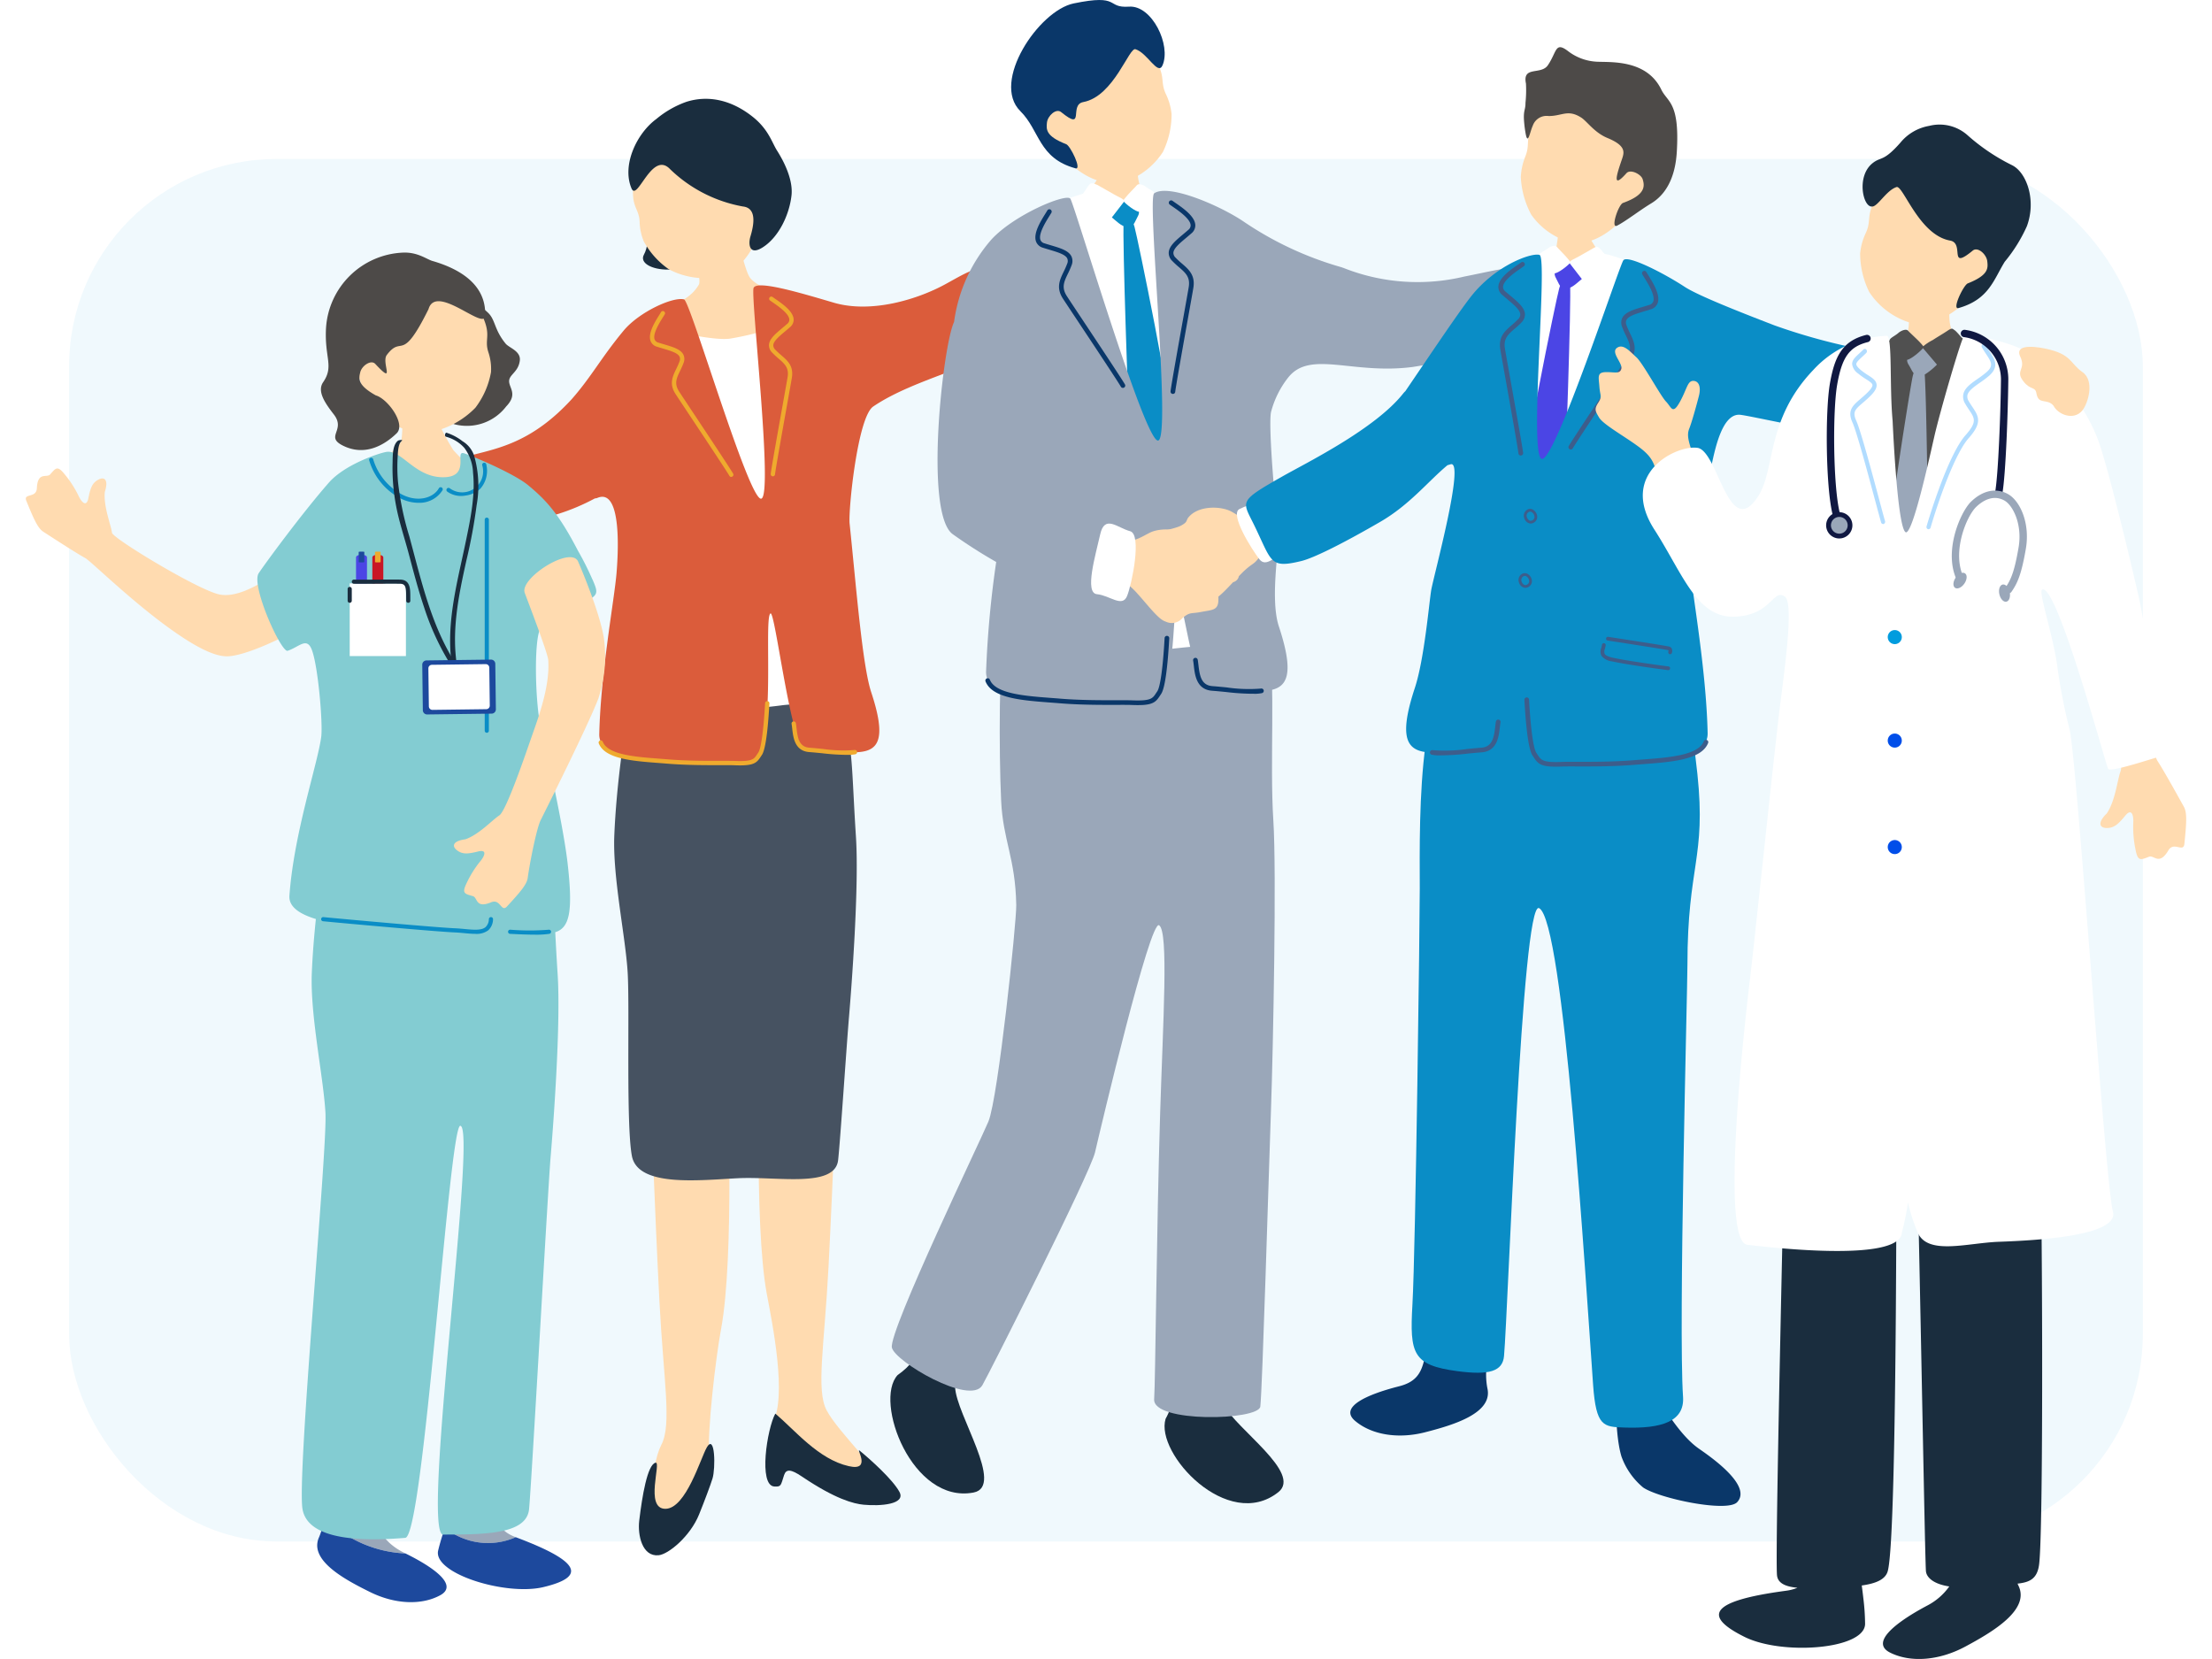<svg xmlns="http://www.w3.org/2000/svg" xmlns:xlink="http://www.w3.org/1999/xlink" width="320" height="240" viewBox="0 0 320 240">
  <defs>
    <filter id="Placement_Area" x="1" y="14" width="318" height="218" filterUnits="userSpaceOnUse">
      <feOffset dy="3" input="SourceAlpha"/>
      <feGaussianBlur stdDeviation="3" result="blur"/>
      <feFlood flood-opacity="0.161"/>
      <feComposite operator="in" in2="blur"/>
      <feComposite in="SourceGraphic"/>
    </filter>
    <clipPath id="clip-path">
      <rect id="長方形_568" data-name="長方形 568" width="320" height="240" transform="translate(-3.735)" fill="none"/>
    </clipPath>
  </defs>
  <g id="グループ_1746" data-name="グループ 1746" transform="translate(3.735)">
    <g transform="matrix(1, 0, 0, 1, -3.74, 0)" filter="url(#Placement_Area)">
      <rect id="Placement_Area-2" data-name="Placement Area" width="300" height="200" rx="30" transform="translate(10 20)" fill="#f0f9fd"/>
    </g>
    <g id="グループ_1745" data-name="グループ 1745" clip-path="url(#clip-path)">
      <path id="パス_48301" data-name="パス 48301" d="M214.029,79.011a32.665,32.665,0,0,0-6.1.726c-.486.353.657,3.946.257,4.631-.916,1.57-2.173,2.1-3.337,2.907-1.249.871-2.254,12.173-2.169,12.853.569,4.531,8.925,4.488,10.786,4.414,7.011-.281,11.9-2.424,12.041-9.075a15.194,15.194,0,0,0-5.394-9.382c-.883-.717-3.388-1.37-4.462-2.644-.683-.81-1.347-4.155-1.624-4.429" transform="translate(-110.825 -43.186)" fill="#ffdbb0"/>
      <path id="パス_48302" data-name="パス 48302" d="M200.677,71.626c2.745.45,4.151-3.113,5.181-5.263,2.2-4.587-1.874-5.3-3.686-6.434-1.326-.828-5.269.372-4.936,2.942.1.8,1.068,4.477-.1,6.6-.66,1.2,1.142,2.184,3.541,2.159" transform="translate(-107.72 -32.628)" fill="#1a2d3e"/>
      <path id="パス_48303" data-name="パス 48303" d="M211.739,53.505c-1.294,3.421-3.778,5.386-6.052,5.724a11.159,11.159,0,0,1-6.666-1.177,11.778,11.778,0,0,1-3.639-4.041,7.849,7.849,0,0,1-.6-2.794c-.078-2.285-1.547-2.029-.709-6.792.254-1.447,2.15-8.191,8.229-9.454,5.344-1.11,12.142,11.373,9.433,18.534" transform="translate(-105.982 -19.085)" fill="#ffdbb0"/>
      <path id="パス_48304" data-name="パス 48304" d="M198.4,41.735c-2.651-2.823-4.749,4.779-5.6,2.766-1.421-3.365.744-7.955,3.6-10.046a14.142,14.142,0,0,1,4.32-2.472c3.164-1.008,6.546-.3,9.654,2.192,2.252,1.809,2.749,3.7,3.473,4.845,1.419,2.234,2.309,4.616,2.1,6.486-.3,2.746-1.8,6-4.128,7.5-2.006,1.3-2.145-.454-1.813-1.554.534-1.771.914-4.113-1.084-4.334A20.32,20.32,0,0,1,198.4,41.735" transform="translate(-105.178 -17.246)" fill="#1a2d3e"/>
      <path id="パス_48305" data-name="パス 48305" d="M235.914,386.243c2.168-3.848-.04-14.54-.818-18.706-1.889-10.11-1.067-36.107-.663-37.664,0,0,11.048-.565,10.959,1.715-.048,1.247-.668,18.59-1.372,32.091-.591,11.336-1.818,17.691-.286,20.657,1.71,3.31,8.569,9.53,7.183,10.28-3.635.848-16.433-3.715-15-8.374" transform="translate(-127.9 -180.343)" fill="#ffdbb0"/>
      <path id="パス_48306" data-name="パス 48306" d="M237.518,451.244c2.854,2.413,6.229,6.609,10.626,7.6,3.438.792.885-2.81,1.6-2.219,1.563,1.284,4.727,4.126,5.714,5.918,1.019,1.849-2.793,2.106-5.171,1.878-1.438-.138-4.062-.793-8.952-4.092-1.536-1.036-2.245-1.111-2.549-.2-.5,1.517-.391,1.716-1.416,1.658-2.324-.131-1.06-8.341.143-10.549" transform="translate(-129.087 -246.742)" fill="#1a2d3e"/>
      <path id="パス_48307" data-name="パス 48307" d="M207.817,397.16c-.313-3.722.95-14.415,1.729-18.58,1.892-10.11,1.077-36.107.673-37.664,0,0-11.048-.567-10.96,1.712.048,1.247.663,18.59,1.364,32.091.588,11.337,1.813,17.692.28,20.658-1.711,3.31-1.73,11.067.818,11.323,3.714.374,6.408-5.833,6.1-9.54" transform="translate(-108.956 -186.381)" fill="#ffdbb0"/>
      <path id="パス_48308" data-name="パス 48308" d="M205.536,461.437c-.894,1.515-3.014,8.885-6,8.885-3.047,0-.52-6.884-1.425-6.667-1.176.282-1.934,4.856-2.353,8.378-.249,2.1.426,5.236,2.8,5.009,1.438-.137,4.58-2.755,5.85-5.887.773-1.908,1.667-4.294,1.95-5.216.448-1.462.39-6.569-.83-4.5" transform="translate(-107.017 -252.05)" fill="#1a2d3e"/>
      <path id="パス_48309" data-name="パス 48309" d="M201.029,105.2c2.119.019,7.272,1.4,9.74,1.1a41.7,41.7,0,0,0,5.914-1.424c2.452-.6,3.385,2.193,3.621,5.813s-.083,14.651.356,18.746,10.643,29.5,5.333,29.82-25.717,4.953-26.03-.3S198,106.377,201.029,105.2" transform="translate(-108.941 -57.303)" fill="#fff"/>
      <path id="パス_48310" data-name="パス 48310" d="M203.391,224.969a61.858,61.858,0,0,0,8.845-.565c5.224-.569,7.995.759,9.033,3.388s.957,7.256,1.506,15.619c.475,7.244-.629,21.7-1,26.075s-1.268,18.01-1.577,20.739c-.462,4.073-8.85,2.33-14.478,2.616s-14.5,1.322-15.356-3.222-.312-21.221-.606-26.439-2.183-13.826-1.94-19.889c.289-7.236,1.569-16.378,2.3-18.556s9.568.288,13.272.234" transform="translate(-102.686 -122.394)" fill="#465261"/>
      <path id="パス_48311" data-name="パス 48311" d="M191.4,105.66c6.211-4.215,16-5.824,19.952-9.75,2.889-2.869.072-3.629-1.3-7.306-1.744-4.658-4.1-2.884-8.256-.616-3.905,2.131-10.636,4.26-16.12,2.643-5.185-1.53-11.1-3.271-11.579-2.126-.468,1.119,2.9,30.271,1.09,30.487s-10.241-28.6-11.152-28.83c-1.639-.412-6.511,1.84-8.734,4.511-3.21,3.859-4.7,6.734-7.53,9.939-5.645,6.145-10.485,7.054-14.349,8.06-7.113,1.851-8.308,1.609-7.234,5.115s1.066,7.2,5.122,6.565a89.626,89.626,0,0,0,14.5-3.149,30.413,30.413,0,0,0,5.337-2.256.92.92,0,0,0,.343-.064c3.739-1.594,2.941,8.914,2.782,10.848-.315,3.838-2.3,14.454-2.5,23.327-.119,5.429,14.853,3.8,21.409,4.206,4.613.289,2.253-20.979,3.357-21.671.688-.432,3,19.69,5.078,19.7,7.4.034,13.253,3.067,9.5-8.292-1.283-3.885-2.16-15.112-3.129-24.414-.2-1.933,1.151-15.393,3.413-16.927" transform="translate(-68.813 -46.85)" fill="#db5c3b"/>
      <path id="パス_48312" data-name="パス 48312" d="M203.87,233.077c-.375.018-.819.016-1.349-.005-.448-.019-1.154-.016-2.029-.015-1.96,0-4.924.012-7.664-.216-.42-.034-.847-.067-1.278-.1-3.83-.29-7.792-.589-8.681-2.837a.313.313,0,1,1,.582-.231c.745,1.883,4.677,2.18,8.145,2.442.432.033.862.065,1.283.1,2.713.226,5.66.218,7.61.213.886,0,1.6,0,2.056.015,2.537.1,2.767-.249,3.228-.954.056-.084.113-.172.176-.263.4-.579.767-3.254.982-7.154a.314.314,0,0,1,.626.034c-.161,2.922-.481,6.591-1.092,7.476l-.167.251c-.485.74-.847,1.166-2.43,1.242" transform="translate(-99.982 -122.363)" fill="#efaa2e"/>
      <path id="パス_48313" data-name="パス 48313" d="M252.906,235.148a31.73,31.73,0,0,1-4.05-.237c-.647-.063-1.282-.126-1.86-.168-2.1-.155-2.32-2.105-2.465-3.4-.027-.238-.052-.461-.086-.652a.314.314,0,1,1,.617-.111c.037.2.063.44.092.693.174,1.543.423,2.733,1.888,2.84.582.043,1.223.105,1.875.169a20.458,20.458,0,0,0,4.626.161.313.313,0,1,1,.125.614,5.075,5.075,0,0,1-.762.086" transform="translate(-133.661 -125.944)" fill="#efaa2e"/>
      <path id="パス_48314" data-name="パス 48314" d="M211.009,123.274a.313.313,0,0,1-.283-.158c-.371-.653-3.334-5.117-5.5-8.378-1.105-1.664-2.015-3.035-2.3-3.474-.935-1.449-.428-2.5.109-3.616a11.307,11.307,0,0,0,.465-1.058.886.886,0,0,0,.011-.722c-.27-.536-1.3-.84-2.381-1.162-.29-.086-.585-.174-.877-.269a1.376,1.376,0,0,1-.934-.837c-.4-1.093.609-2.711,1.276-3.783.095-.152.179-.286.244-.4a.314.314,0,0,1,.541.317c-.069.116-.156.256-.254.413-.529.849-1.513,2.43-1.219,3.236a.771.771,0,0,0,.538.456c.287.093.577.179.862.264,1.273.378,2.371.7,2.763,1.481a1.49,1.49,0,0,1,.018,1.217,12.023,12.023,0,0,1-.489,1.117c-.518,1.075-.891,1.85-.147,3,.283.439,1.191,1.806,2.294,3.467,2.169,3.268,5.138,7.743,5.52,8.414a.313.313,0,0,1-.262.468" transform="translate(-108.942 -54.278)" fill="#efaa2e"/>
      <path id="パス_48315" data-name="パス 48315" d="M237.89,120.649a.313.313,0,0,0,.2-.258c.081-.746,1.022-6.021,1.71-9.873.352-1.966.641-3.586.726-4.1.281-1.7-.6-2.465-1.539-3.274a11.391,11.391,0,0,1-.847-.786.887.887,0,0,1-.3-.658c.034-.6.854-1.286,1.722-2.014.231-.194.467-.392.7-.6a1.376,1.376,0,0,0,.524-1.139c-.069-1.162-1.638-2.246-2.676-2.963-.147-.1-.278-.192-.383-.269a.314.314,0,0,0-.37.506c.11.08.245.173.4.278.823.569,2.354,1.627,2.406,2.484a.771.771,0,0,1-.312.632c-.227.2-.459.395-.686.585-1.017.852-1.9,1.588-1.945,2.458a1.49,1.49,0,0,0,.468,1.124,12.013,12.013,0,0,0,.893.83c.9.78,1.554,1.343,1.331,2.7-.085.515-.374,2.13-.725,4.094-.69,3.861-1.634,9.148-1.717,9.915a.313.313,0,0,0,.427.325" transform="translate(-129.708 -51.76)" fill="#efaa2e"/>
      <path id="パス_48316" data-name="パス 48316" d="M341.993,44.212c-.3,0-4.223.3-4.6.271-.146.633.053,4.155-.379,4.9-.991,1.7-3.983,5.667-4.906,7.365-.785,1.446,3.951,3.6,5.964,3.519,7.58-.3,10.509.1,9.468-2.9-.4-1.162-3.425-4.439-4.586-5.817-.739-.876-.961-6.914-.963-7.335" transform="translate(-181.552 -24.175)" fill="#ffdbb0"/>
      <path id="パス_48317" data-name="パス 48317" d="M327,28.588c2.782,2.581,5.908,3.246,8.068,2.491a10.717,10.717,0,0,0,5.29-4.233,12.459,12.459,0,0,0,1.254-5.48,8.682,8.682,0,0,0-.819-2.886c-1.03-2.168.383-2.62-2.642-6.667-.919-1.229-2.344-4.079-8.292-2.4C324.635,10.893,315.853,21.3,327,28.588" transform="translate(-175.86 -4.865)" fill="#ffdbb0"/>
      <path id="パス_48318" data-name="パス 48318" d="M332.54,7.128c1.72.561,3.216,3.849,3.882,2.333,1.283-2.921-1.517-8.725-4.829-8.5-3.406.231-1.139-1.888-8.028-.465-5.023,1.037-11.987,11.349-7.706,15.581,2.832,2.8,2.6,6.8,7.969,8.271,1,.276-.742-3.29-1.343-3.494-2.955-1.148-2.884-2.125-2.779-3.118s1.33-2.107,2.047-1.526c3.565,2.89,1.082-1.051,3.209-1.446,4.464-.829,6.661-8.1,7.577-7.634" transform="translate(-171.985 0.001)" fill="#0a3769"/>
      <path id="パス_48319" data-name="パス 48319" d="M341.371,63.089c-.278-.847-4.686-2.783-5.281-1.956A3.041,3.041,0,0,1,333,62.265c-1.322-.521-2.307-.972-2.779-1.184-.893-.4-5.163,1.235-6.033,1.673-.252.108-3,4.148-3.18,5.494-.025,7.192,1.689,10.223.642,17.418a20.442,20.442,0,0,1-.08,3.518c-.159,1.808-1.288,16.946-1.337,20.137-.067,4.394,3.578,19.734,5.468,19.646s15.26.841,17.313.619,8.361-.188,8.358-1.092c0-.7-1.617-31.545-3.146-38.729-2.082-9.692-4.633-17.558-6.853-26.676" transform="translate(-175.103 -33.318)" fill="#fff"/>
      <path id="パス_48320" data-name="パス 48320" d="M347.183,64.522c.751-.291.75-.523,1.677-.179s1.818,1.056,1.278,2.021c-.518.927-.573,1.621-1.557,1.566-.811-.045-1.68-.978-2.2-1.382s-.236-1.561.8-2.027" transform="translate(-189.263 -35.089)" fill="#0a8dc6"/>
      <path id="パス_48321" data-name="パス 48321" d="M336.442,60.541c.41-.412,1.178-1.781,1.451-1.97s.848.033,1.517.442,1.481.818,2.007,1.142c.583.358,1.633.678,1.322,1.075-.512.652-1.4,1.8-1.74,2.249-.211.276-1.646-.474-2.606-1.037s-2.445-.889-1.951-1.9" transform="translate(-183.915 -31.99)" fill="#fff"/>
      <path id="パス_48322" data-name="パス 48322" d="M353.631,59.186c-.295-.251-1.041-.567-1.3-.246s-1.277,1.311-1.588,1.718c-.293.382-.5.481-.238.737.7.692,2.06,1.638,2.333,1.346.465-.5,1.074-1.072,1.4-1.511s.592-.73.591-1.107c0-.315-.692-.542-1.2-.937" transform="translate(-191.592 -32.155)" fill="#fff"/>
      <path id="パス_48323" data-name="パス 48323" d="M350.4,69.964c-.207,2.829.713,27.366.759,29.262s3.773,7.723,4.612,8.472,1.4-4.618,1.584-7.252c.22-3.074-4.92-28.085-5.38-29.713s-1.45-1.817-1.575-.769" transform="translate(-191.581 -37.9)" fill="#0a8dc6"/>
      <path id="パス_48324" data-name="パス 48324" d="M363.645,433.032c2.327-4.131.627-8.76,1.557-13.213.483-2.309,6.16-4.594,5.86-2.344-.391,2.93-.666,10.327.98,13.511,1.837,3.554,11.4,9.893,7.91,12.654-7.3,5.776-17.841-5.6-16.306-10.607" transform="translate(-198.761 -227.772)" fill="#1a2d3e"/>
      <path id="パス_48325" data-name="パス 48325" d="M277.02,426.7c3.814-2.682,3.343-5.283,5.163-9.37,1.428-3.2,8.963,4.447,6.932,6.379-3.551,3.379-3.889,1.2-3.776,4.727.126,3.932,7.238,14.38,2.669,15.252-8.888,1.7-14.468-13.2-10.989-16.989" transform="translate(-150.903 -227.772)" fill="#1a2d3e"/>
      <path id="パス_48326" data-name="パス 48326" d="M304.82,201.885c3.706-.054,6.522,2.568,11.75,2s13.336-1.52,14.375,1.111.132,15.33.681,23.7c.475,7.249-.019,32.644-.338,41.742-.364,10.377-1.238,40.3-1.547,43.029-.229,2.023-15.6,2.4-15.357-1.062.182-2.6.342-24.441.864-41.295.418-13.459,1.249-26.317-.145-27.266-1.309-.89-8.435,29.245-9.272,32.848-.7,3.03-15.492,32.347-16.311,33.713-1.777,2.962-12.7-3.479-13.08-5.475-.454-2.406,13-30.32,13.975-32.713,1.407-3.462,4.063-28.824,4.019-31.287-.121-6.8-1.912-9.35-2.184-15.05-.346-7.238-.294-21.5.441-23.684s8.423-.257,12.129-.311" transform="translate(-151.152 -109.992)" fill="#9aa7b9"/>
      <path id="パス_48327" data-name="パス 48327" d="M375.947,74.785c-.559-3.623-1.53-2.885-8.739-1.456A29.022,29.022,0,0,1,350.083,72.2c-.149-.061-.3-.121-.474-.175a2.53,2.53,0,0,0-.291-.095,48.986,48.986,0,0,1-13.912-6.5c-3.341-2.3-10.929-5.6-13.032-4.149-1.074.743,2.514,35.532.566,35.766s-12.095-34.175-12.694-34.989-8.118,2.295-11.435,5.923A22.714,22.714,0,0,0,293.424,79.9c-1.593,3.224-4.359,27.6-.211,30.679a72.114,72.114,0,0,0,6.307,4.033,146.425,146.425,0,0,0-1.463,15.845c-.128,5.844,15.989,4.085,23.047,4.527,4.966.311,3.578-14.007,4.765-14.752.741-.465,2.075,12.619,4.314,12.629,7.963.036,14.267,3.3,10.229-8.926-1.381-4.182.227-12.286-.066-13.987-.355-2.062-1.5-14.8-1.072-17.014a13.589,13.589,0,0,1,2.52-5.046l.028-.033c3.188-3.9,9.309-.319,17.95-1.454a89.579,89.579,0,0,0,14.421-3.475c3.927-1.2,2.313-4.517,1.754-8.14" transform="translate(-159.139 -33.314)" fill="#9aa7b9"/>
      <path id="パス_48328" data-name="パス 48328" d="M363.066,179.381c.091-1.346-.291-2.064.656-2.524s1.444.086,2.048-.562c.8-.857-.362-2.125-1.31-2.855s-3.222-1.076-4.156-1.658-.611-.724-.946-1.184c-1.254-1.721-4.214-1.882-5.869-1.267-.7.26-2.015,1.179-2.882,1.226-1.249.363-1.961,1.592-2.121,3.709a3.412,3.412,0,0,0,1.416,2.643,10.658,10.658,0,0,1,1.5,1.422c1.488,1.636,3.016,3.716,4.028,3.995a2.029,2.029,0,0,0,2.46-.513c1.117-.918,1.183-.576,2.709-.876s2.381-.21,2.472-1.555" transform="translate(-190.552 -92.412)" fill="#ffdbb0"/>
      <path id="パス_48329" data-name="パス 48329" d="M345.705,168.24c-1.9-.511-3.691-2.467-4.346.481s-2.311,8.454-.459,8.626,3.652,1.98,4.354.265,2.169-8.909.451-9.372" transform="translate(-185.941 -91.388)" fill="#fff"/>
      <path id="パス_48330" data-name="パス 48330" d="M328.935,212.972c-.4.019-.881.017-1.452-.006-.482-.02-1.242-.018-2.184-.015-2.11.005-5.3.013-8.25-.232-.452-.037-.912-.073-1.376-.107-4.124-.312-8.389-.634-9.345-3.053a.337.337,0,1,1,.627-.248c.8,2.026,5.035,2.346,8.769,2.629.465.035.928.07,1.381.108,2.921.243,6.093.235,8.192.23.954,0,1.725,0,2.213.016,2.731.112,2.978-.269,3.475-1.026.06-.091.121-.185.189-.284.431-.624.826-3.5,1.057-7.7a.337.337,0,1,1,.674.037c-.173,3.146-.518,7.095-1.176,8.048l-.179.27c-.522.8-.912,1.255-2.616,1.337" transform="translate(-167.489 -110.98)" fill="#0a3769"/>
      <path id="パス_48331" data-name="パス 48331" d="M381.722,215.2a34.058,34.058,0,0,1-4.359-.256c-.7-.068-1.38-.135-2-.18-2.262-.166-2.5-2.266-2.654-3.655-.029-.257-.056-.5-.093-.7a.338.338,0,1,1,.665-.119c.039.219.068.473.1.746.187,1.661.455,2.942,2.034,3.058.627.046,1.316.113,2.018.181a21.986,21.986,0,0,0,4.98.173.338.338,0,1,1,.134.662,5.538,5.538,0,0,1-.82.092" transform="translate(-203.744 -114.835)" fill="#0a3769"/>
      <path id="パス_48332" data-name="パス 48332" d="M334.926,92.641a.337.337,0,0,1-.3-.17c-.4-.7-3.588-5.509-5.917-9.018-1.19-1.792-2.169-3.267-2.474-3.74-1.006-1.56-.461-2.693.117-3.892a12.142,12.142,0,0,0,.5-1.139.954.954,0,0,0,.012-.777c-.29-.577-1.394-.9-2.563-1.251-.312-.093-.629-.187-.944-.29a1.482,1.482,0,0,1-1.006-.9c-.429-1.177.656-2.919,1.374-4.072.1-.164.192-.309.263-.43a.338.338,0,0,1,.583.342c-.074.126-.168.276-.273.445-.569.914-1.628,2.615-1.312,3.483a.83.83,0,0,0,.58.491c.309.1.621.193.928.284,1.37.407,2.552.757,2.974,1.595a1.6,1.6,0,0,1,.02,1.311,12.853,12.853,0,0,1-.527,1.2c-.557,1.157-.959,1.992-.159,3.234.3.472,1.283,1.944,2.469,3.733,2.335,3.518,5.532,8.335,5.943,9.058a.337.337,0,0,1-.283.5" transform="translate(-176.207 -36.523)" fill="#0a3769"/>
      <path id="パス_48333" data-name="パス 48333" d="M365.557,91.944a.339.339,0,0,0,.212-.277c.087-.8,1.1-6.482,1.841-10.628.378-2.117.69-3.86.781-4.415.3-1.831-.648-2.653-1.656-3.524a12.1,12.1,0,0,1-.912-.846.954.954,0,0,1-.32-.708c.037-.645.92-1.385,1.854-2.167.249-.209.5-.422.751-.641a1.48,1.48,0,0,0,.564-1.227c-.074-1.251-1.763-2.417-2.881-3.19-.158-.109-.3-.207-.412-.29a.338.338,0,0,0-.4.546c.118.085.264.186.428.3.886.612,2.534,1.752,2.59,2.674a.832.832,0,0,1-.336.681c-.244.215-.493.424-.739.629-1.095.918-2.04,1.71-2.094,2.646a1.605,1.605,0,0,0,.5,1.21,12.786,12.786,0,0,0,.961.893c.971.839,1.672,1.446,1.432,2.9-.092.554-.4,2.294-.78,4.407-.742,4.156-1.759,9.847-1.849,10.674a.338.338,0,0,0,.46.35" transform="translate(-199.489 -34.977)" fill="#0a3769"/>
      <path id="パス_48334" data-name="パス 48334" d="M483.241,66.417c.277,0,3.919.282,4.266.252.135.587-.049,3.856.352,4.544.919,1.575,3.7,5.259,4.552,6.835.729,1.342-3.666,3.34-5.534,3.266-7.035-.282-9.752.1-8.787-2.691.373-1.079,3.179-4.12,4.256-5.4.685-.813.891-6.416.894-6.807" transform="translate(-261.319 -36.317)" fill="#ffdbb0"/>
      <path id="パス_48335" data-name="パス 48335" d="M464.427,82.746c.278-.848,4.686-2.783,5.281-1.956a3.041,3.041,0,0,0,3.093,1.133c1.322-.521,2.307-.973,2.779-1.185.893-.4,5.163,1.235,6.033,1.674.252.108,3,4.148,3.18,5.494.025,7.192-1.689,10.223-.642,17.418a20.486,20.486,0,0,0,.08,3.518c.159,1.808,1.288,16.946,1.337,20.137.067,4.394-3.578,19.734-5.468,19.646s-15.259.841-17.313.619-8.361-.188-8.358-1.092c0-.7,1.617-31.545,3.146-38.729,2.082-9.692,4.633-17.558,6.853-26.676" transform="translate(-248.484 -44.066)" fill="#fff"/>
      <path id="パス_48336" data-name="パス 48336" d="M358.54,172.13c-.026-1.357.392-2.061-.537-2.57s-1.456.016-2.031-.665c-.761-.9.467-2.118,1.455-2.807s3.292-.926,4.259-1.466.649-.7,1.009-1.145c1.344-1.669,4.328-1.687,5.963-.989.693.3,1.969,1.283,2.838,1.373,1.239.426,1.9,1.7,1.953,3.832a3.435,3.435,0,0,1-1.552,2.589,10.749,10.749,0,0,0-1.573,1.357c-1.575,1.573-3.212,3.59-4.244,3.821a2.042,2.042,0,0,1-2.449-.634c-1.079-.978-1.162-.636-2.682-1.013s-2.384-.326-2.41-1.684" transform="translate(-194.518 -88.612)" fill="#ffdbb0"/>
      <path id="パス_48337" data-name="パス 48337" d="M508.428,449c-1.127-3.632-1.066-12.715.4-13.2,2.665-.872,6.009,8.711,10.806,12.051,1.708,1.189,7.737,5.35,5.525,7.73-1.426,1.535-11.3-.536-13.609-2.128A10.4,10.4,0,0,1,508.428,449" transform="translate(-277.585 -238.27)" fill="#0a3769"/>
      <path id="パス_48338" data-name="パス 48338" d="M442.625,423.622a10.351,10.351,0,0,1-.13-3.022,31.236,31.236,0,0,0-1.045-9.791c-.914-4.057-4.5-5.418-6.428,1.244s-.605,10.113-5.174,11.269l-.125.033c-4.519,1.157-8.586,2.968-6.249,4.96,2.359,2.011,6.193,2.673,10.158,1.653s9.81-2.716,8.993-6.346" transform="translate(-231.185 -222.774)" fill="#0a3769"/>
      <path id="パス_48339" data-name="パス 48339" d="M451.685,210.338c-8.555-1.271-8.164,22.357-8.133,32.947.011,3.837-.592,51.978-1.064,60.2-.406,7.07.051,8.722,6.49,9.582,4.648.621,6.569.024,6.764-2.193.6-6.812,2.578-66,5.069-64.79,3.58,1.738,6.726,53.764,7.819,69,.431,6.008,1.5,6.037,4.481,6.142,5.518.194,8.769-.911,8.528-4.448-.682-9.954.635-58.94.635-62.48,0-14.4,2.724-15.448,1.442-27.622-1.8-17.075-4.465-17.065-11.592-16.853-5.774.172-20.44.515-20.44.515" transform="translate(-241.896 -114.71)" fill="#0a8dc6"/>
      <path id="パス_48340" data-name="パス 48340" d="M386.974,161.384c1.639-.794,4.417-1.816,5.669.561s2.827,5.138,1.154,5.635-2.937,2.374-3.962,1.052-4.346-6.529-2.861-7.248" transform="translate(-211.394 -87.746)" fill="#fff"/>
      <path id="パス_48341" data-name="パス 48341" d="M491.148,84.18c-.751-.291-.75-.523-1.677-.179s-1.818,1.056-1.278,2.021c.518.927.573,1.621,1.557,1.566.811-.045,1.68-.978,2.2-1.382s.236-1.561-.8-2.027" transform="translate(-266.857 -45.838)" fill="#4b45e5"/>
      <path id="パス_48342" data-name="パス 48342" d="M498.62,80.738c-.41-.412-1.229-1.562-1.5-1.752s-.273-.395-.942.015-1.481.818-2.007,1.142c-.583.358-1.633.678-1.322,1.075.512.652,1.4,1.8,1.74,2.249.211.276,1.646-.475,2.606-1.037s1.92-.679,1.427-1.691" transform="translate(-269.46 -43.069)" fill="#fff"/>
      <path id="パス_48343" data-name="パス 48343" d="M484.38,78.843c.295-.251,1.041-.567,1.3-.246s1.277,1.312,1.588,1.718c.293.382.5.481.237.737-.7.692-2.06,1.638-2.333,1.346-.465-.5-1.074-1.072-1.4-1.511s-.592-.73-.591-1.107c0-.315.692-.542,1.2-.937" transform="translate(-264.207 -42.903)" fill="#fff"/>
      <path id="パス_48344" data-name="パス 48344" d="M484.539,89.621c.207,2.829-.713,27.366-.759,29.262s-3.773,7.723-4.612,8.472-1.395-4.619-1.584-7.252c-.22-3.074,4.921-28.086,5.38-29.714s1.45-1.816,1.575-.768" transform="translate(-261.142 -48.649)" fill="#4b45e5"/>
      <path id="パス_48345" data-name="パス 48345" d="M488.935,96.341A86.927,86.927,0,0,1,466,91.528c-5.757-2.211-11.2-4.4-13-5.572-3.13-2.047-8.3-4.673-8.9-3.858s-9.83,28.973-11.778,28.739.9-29.136-.35-29.516c-1.17-.355-6.4,1.5-9.974,6.092-1.867,2.395-6.112,8.734-9.436,13.618a2.775,2.775,0,0,0-.3.32c-4.043,5.132-13.943,10.005-17.416,11.974-6.394,3.625-5.9,3.554-4.276,6.842,2.721,5.52,2.259,6.572,6.92,5.443,2.06-.5,6.787-2.976,11.435-5.67,4.285-2.484,6.913-5.858,9.732-8.2.149-.041.3-.082.448-.13,2.152-.685-2.444,16.132-2.8,18.194-.293,1.7-.99,9.983-2.371,14.165-4.038,12.227,2.266,8.962,10.229,8.926,2.24-.01,2.82-8.94,4.738-9.354,2.2-.476-.624,11.789,4.342,11.478,7.059-.443,23.175,1.317,23.048-4.528-.209-9.552-2.367-20.979-2.687-25.112-.526-6.785,2.352-9.491,3.282-13.766.531-2.438,1.584-7.484,4.171-7.157,3.478.44,30.379,7.1,32.447,2.174,2.916-6.947.005-10.181-4.563-10.29" transform="translate(-212.991 -44.443)" fill="#0a8dc6"/>
      <path id="パス_48346" data-name="パス 48346" d="M482.339,232.629c.4.02.881.017,1.452-.006.482-.02,1.242-.018,2.184-.015,2.111.005,5.3.013,8.249-.232.452-.037.912-.072,1.376-.107,4.124-.311,8.389-.634,9.345-3.053a.337.337,0,1,0-.627-.248c-.8,2.026-5.034,2.346-8.769,2.629-.465.034-.928.07-1.381.108-2.921.243-6.094.235-8.193.23-.954,0-1.725,0-2.213.016-2.731.112-2.978-.268-3.475-1.027-.06-.091-.121-.185-.189-.284-.43-.623-.826-3.5-1.057-7.7a.337.337,0,1,0-.674.037c.173,3.146.518,7.095,1.176,8.048l.179.27c.523.8.912,1.254,2.616,1.336" transform="translate(-261.574 -121.729)" fill="#3d5d8b"/>
      <path id="パス_48347" data-name="パス 48347" d="M449.336,234.859a34.056,34.056,0,0,0,4.359-.256c.7-.068,1.38-.135,2-.18,2.262-.166,2.5-2.266,2.654-3.655.029-.257.055-.5.093-.7a.338.338,0,0,0-.665-.119c-.04.219-.068.473-.1.746-.187,1.661-.455,2.942-2.034,3.058-.627.046-1.316.113-2.018.181a21.99,21.99,0,0,1-4.98.173.338.338,0,1,0-.134.662,5.538,5.538,0,0,0,.82.092" transform="translate(-245.103 -125.584)" fill="#3d5d8b"/>
      <path id="パス_48348" data-name="パス 48348" d="M492.757,112.3a.337.337,0,0,0,.3-.17c.4-.7,3.588-5.509,5.917-9.018,1.19-1.792,2.169-3.267,2.474-3.74,1.006-1.56.46-2.693-.117-3.892a12.014,12.014,0,0,1-.5-1.139.951.951,0,0,1-.012-.777c.29-.577,1.394-.9,2.563-1.251.312-.093.63-.187.944-.29a1.481,1.481,0,0,0,1.006-.9c.429-1.177-.656-2.919-1.374-4.072-.1-.163-.192-.309-.263-.43a.338.338,0,0,0-.583.342c.074.126.168.276.273.445.569.914,1.628,2.616,1.312,3.484a.831.831,0,0,1-.58.491c-.309.1-.622.193-.928.284-1.37.407-2.552.757-2.974,1.595a1.6,1.6,0,0,0-.019,1.311,12.771,12.771,0,0,0,.527,1.2c.557,1.157.959,1.992.159,3.234-.3.472-1.283,1.944-2.469,3.733-2.335,3.518-5.532,8.335-5.943,9.058a.337.337,0,0,0,.283.5" transform="translate(-269.263 -47.272)" fill="#3d5d8b"/>
      <path id="パス_48349" data-name="パス 48349" d="M473.171,111.6a.338.338,0,0,1-.212-.277c-.087-.8-1.1-6.482-1.841-10.628-.378-2.117-.69-3.86-.781-4.415-.3-1.832.649-2.654,1.656-3.525a12.186,12.186,0,0,0,.912-.846.954.954,0,0,0,.32-.708c-.037-.645-.92-1.385-1.854-2.168-.249-.209-.5-.422-.751-.641a1.48,1.48,0,0,1-.564-1.227c.074-1.251,1.763-2.417,2.881-3.19.158-.109.3-.207.412-.289a.338.338,0,0,1,.4.545c-.118.086-.264.186-.428.3-.886.612-2.534,1.752-2.59,2.674a.831.831,0,0,0,.336.681c.244.215.493.424.739.629,1.095.918,2.04,1.71,2.094,2.646a1.605,1.605,0,0,1-.5,1.21,12.784,12.784,0,0,1-.961.893c-.971.839-1.673,1.446-1.432,2.9.092.554.4,2.294.78,4.407.742,4.156,1.759,9.848,1.849,10.674a.337.337,0,0,1-.46.35" transform="translate(-257.028 -45.725)" fill="#3d5d8b"/>
      <path id="パス_48350" data-name="パス 48350" d="M491.9,46.605c-2.611,2.813-5.55,3.9-7.721,3.285a10.354,10.354,0,0,1-5.438-3.917,12.77,12.77,0,0,1-1.521-5.466,9.132,9.132,0,0,1,.659-2.983c.9-2.27-.514-2.629,2.262-6.944.843-1.311,2.1-4.3,8.059-3.015,4.254.917,10.058,11.838,6.883,14.938-1.149,1.122-2.474,1.9-3.183,4.1" transform="translate(-260.946 -14.901)" fill="#ffdbb0"/>
      <path id="パス_48351" data-name="パス 48351" d="M498.081,21.207c-2.151-4.432-7.428-3.923-9.408-4.043a7.411,7.411,0,0,1-4.121-1.555c-1.852-1.389-1.564.125-2.884,2.068-.992,1.46-3.707.043-3.17,2.653a17.694,17.694,0,0,1-.068,2.781c.005,1-.28,1.048-.228,2.341a16.9,16.9,0,0,0,.271,2.219c.318,1.592.612-.4,1.011-1.244a2.112,2.112,0,0,1,2.291-1.4c1.947.008,2.773-1.016,4.711.22.842.538,1.909,2.169,3.776,2.944,2.657,1.1,2.492,2.006,2.148,3.011-.805,2.351-1.5,4.479.621,2.1.584-.655,2.123.154,2.344.85.329,1.034.415,2.278-2.827,3.442-.659.2-1.87,3.8-.863,3.289,1.258-.641,3.244-2.2,4.928-3.217,2.983-1.808,3.58-5.311,3.709-7.47.428-7.2-1.342-7.138-2.242-8.99" transform="translate(-261.48 -8.241)" fill="#4d4a48"/>
      <path id="パス_48352" data-name="パス 48352" d="M512.471,209.212a.271.271,0,0,0,.022-.54c-1.17-.145-5.958-.8-8.034-1.256-.654-.144-1.056-.332-1.192-.558a.989.989,0,0,1,.034-.741,3.447,3.447,0,0,0,.111-.509.271.271,0,0,0-.24-.3.275.275,0,0,0-.3.239,2.757,2.757,0,0,1-.094.427,1.416,1.416,0,0,0,.025,1.163,2.263,2.263,0,0,0,1.539.807c2.094.461,6.908,1.12,8.084,1.265a.292.292,0,0,0,.044,0" transform="translate(-274.859 -112.263)" fill="#3d5d8b"/>
      <path id="パス_48353" data-name="パス 48353" d="M513.709,205.8a.271.271,0,0,0,.255-.221.845.845,0,0,0-.061-.662c-.141-.2-.371-.24-.717-.3l-.231-.039c-.925-.168-5.115-.816-7.129-1.127l-1.084-.168a.271.271,0,0,0-.083.536l1.085.168c2.011.311,6.2.958,7.115,1.124l.238.041a1.715,1.715,0,0,1,.369.082.962.962,0,0,1-.035.242.271.271,0,0,0,.217.316.256.256,0,0,0,.061,0" transform="translate(-275.825 -111.155)" fill="#3d5d8b"/>
      <path id="パス_48354" data-name="パス 48354" d="M479.141,164.557h-.026a1.063,1.063,0,0,1-.865-.782,1.006,1.006,0,0,1,.325-1.151.81.81,0,0,1,.8-.139,1.235,1.235,0,0,1,.732.939.907.907,0,0,1-.2.772.986.986,0,0,1-.763.362m-.319-1.619a.612.612,0,0,0-.192.711c.1.3.336.5.5.508a.57.57,0,0,0,.469-.217.514.514,0,0,0,.118-.431.855.855,0,0,0-.476-.648.417.417,0,0,0-.415.077" transform="translate(-261.476 -88.82)" fill="#3d5d8b"/>
      <path id="パス_48355" data-name="パス 48355" d="M477.448,185.082h-.026a1.062,1.062,0,0,1-.865-.782,1.007,1.007,0,0,1,.325-1.152.81.81,0,0,1,.8-.139,1.235,1.235,0,0,1,.732.939.907.907,0,0,1-.2.772.985.985,0,0,1-.763.362m-.319-1.619a.613.613,0,0,0-.192.711c.1.3.336.5.5.508a.554.554,0,0,0,.469-.217.514.514,0,0,0,.118-.431.856.856,0,0,0-.476-.649.419.419,0,0,0-.415.077" transform="translate(-260.55 -100.043)" fill="#3d5d8b"/>
      <path id="パス_48356" data-name="パス 48356" d="M594.023,92.814c.27,0,6.408.059,6.745.034.125.571-.858,3.715.1,5.846,1.212,2.7,6.993,4.439,6.115,7.076-2.753,6.6-15.091,4.428-17.662,1.345-.93-5.874,4.246-3.821,5.155-8.522.449-2.323-.459-5.4-.452-5.779" transform="translate(-322.182 -50.751)" fill="#ffdbb0"/>
      <path id="パス_48357" data-name="パス 48357" d="M600.469,72.752c-2.817,2.651-6,3.35-8.206,2.6a10.931,10.931,0,0,1-5.422-4.277,12.7,12.7,0,0,1-1.317-5.577,8.84,8.84,0,0,1,.814-2.948c1.035-2.217-.41-2.668,2.645-6.815.928-1.259,2.36-4.175,8.434-2.5,5.34,1.469,14.365,12.014,3.051,19.522" transform="translate(-320.162 -28.831)" fill="#ffdbb0"/>
      <path id="パス_48358" data-name="パス 48358" d="M607.94,45.646a28.764,28.764,0,0,1-6.445-4.342,6.086,6.086,0,0,0-5.539-1.343,6.9,6.9,0,0,0-4.163,2.425c-2.478,2.816-2.8,1.989-4.028,2.971-2.371,1.889-1.39,6.368-.1,6.268.787.108,2.073-2.313,3.534-2.8.931-.482,3.222,6.913,7.778,7.727,2.171.387-.332,4.422,3.281,1.451.727-.6,1.983.529,2.1,1.541s.194,2.006-2.809,3.2c-.611.212-2.365,3.859-1.345,3.571,4.4-1.242,5.084-4.125,6.683-6.7,0,0-.786,1.22,0,0a22.3,22.3,0,0,0,3.2-5.137c1.415-3.8-.072-7.82-2.143-8.827" transform="translate(-320.604 -21.751)" fill="#1a2d3e"/>
      <path id="パス_48359" data-name="パス 48359" d="M667.766,221.157c1.463,3.591,2,8.2,2.767,9.361s2.611,4.461,3.784,6.579c.477.861.372,2.371.066,5.358-.135,1.32-1.522-.4-2.317.943-1.339,2.258-2.059.631-2.8.92-1.286.5-1.635.67-1.973-1.15a15.975,15.975,0,0,1-.3-3.864c.042-.847-.182-2.12-1.167-.924s-1.6,1.793-2.687,1.777-1.32-.805.029-2.117c1.236-1.859,1.52-4.82,1.961-6.023s-.63-2.55-1.684-5.046,2.861-9.4,4.323-5.812" transform="translate(-362.114 -120.375)" fill="#ffdbb0"/>
      <path id="パス_48360" data-name="パス 48360" d="M586.917,298.658c-.3-3.461-3.254-52.49-4.577-54.652s-31.682.054-31.682.054c-.214,1.4-.468,38.241-.468,42.006,0,4.964-1.675,72.057-1.309,74.792.155,1.164,1.378,1.6,2.947,1.742a6.245,6.245,0,0,1-1.638.429l-.044.008c-10.714,1.433-12.233,3.553-5.975,6.667,5.453,2.714,17.375,1.817,17.445-1.858a32.14,32.14,0,0,0-.254-3.746c-.065-.583-.141-1.2-.226-1.83,1.984-.279,3.417-.837,3.759-2.073,1.472-5.333,1.219-70.4,1.292-72.5s2.047-4.9,2.5-.754,1.545,71.043,1.732,73.249c.081.95,1.15,1.882,3.377,2.219a8.97,8.97,0,0,1-3.257,2.8l-.121.066c-4.364,2.344-8.1,5.247-5.179,6.706,2.944,1.472,7.066,1.177,10.894-.883s9.422-5.3,7.655-8.833c-.042-.084-.076-.178-.116-.266,1.761-.189,2.8-.7,3.1-2.624.726-4.736.449-57.261.148-60.721" transform="translate(-295.538 -132.906)" fill="#1a2d3e"/>
      <path id="パス_48361" data-name="パス 48361" d="M515.248,126.425c-.743-2.135-.974-2.993-.6-3.932s1.021-3.276,1.387-4.691-.047-2.235-.853-2.207-.882,1.239-1.921,3.086-1.181.73-1.981-.1-3.334-5.546-4.28-6.4-1.914-2.028-2.822-1.356.853,2.207.644,3.016-1,.453-2.285.488-.979.782-.889,2.1.44,1.387-.171,2.33-.405,1.233.119,2.124,2.926,2.29,4.886,3.639,3.072,2.305,3.375,4.391a5.366,5.366,0,0,0,.134.58c1.983-.433,4.029-.718,6.107-1.129-.429-.919-.732-1.6-.849-1.94" transform="translate(-274.005 -60.492)" fill="#ffdbb0"/>
      <path id="パス_48362" data-name="パス 48362" d="M577.655,109.966c.26-.938,4.967-3.268,5.656-2.4.537.678,2.165,1.645,3.427,1.079,1.414-.634,2.465-1.175,2.968-1.43.953-.482,4.676,1.977,5.646,2.411.28.106,4.49,3.479,4.754,4.937.388,7.836-1.326,11.225.175,19.012a22.3,22.3,0,0,0,.264,3.829c.264,1.963,1.605,18.5,2.469,21.876s.905,4.357-.453,4.057-2.382-1.153-4.446-1.154-16.268,1.419-18.518,1.28-10.356.918-10.4-.068c-.033-.767,1.022-16.114,2.328-24.019,1.782-10.665,4.166-19.366,6.128-29.413" transform="translate(-311.241 -58.593)" fill="#505050"/>
      <path id="パス_48363" data-name="パス 48363" d="M599.549,111.214c-.833-.28-.844-.532-1.836-.11s-1.927,1.242-1.292,2.266c.312.5.491.944.733,1.242a4.429,4.429,0,0,0-.125.43c-.419,1.8-4.764,29.311-4.37,32.649.338,2.861,1.214,8.681,2.09,7.823s4.645-7.395,4.6-9.464c-.043-1.959-.251-26.065-.585-31.236a9.629,9.629,0,0,0,1.762-1.433c.548-.465.179-1.713-.978-2.168" transform="translate(-324.056 -60.63)" fill="#9aa7b9"/>
      <path id="パス_48364" data-name="パス 48364" d="M606.087,106.981c-.467-.429-1.417-1.641-1.724-1.833s-.317-.416-1.026.063-1.573.967-2.13,1.345a7.29,7.29,0,0,0-1.392.907,3.793,3.793,0,0,0-.383-.457c-.36-.427-1.514-1.455-1.816-1.792s-1.1.045-1.409.334c-.529.455-1.27.738-1.256,1.081.018.411.323.713.7,1.176s1.07,1.059,1.6,1.577c.312.3,1.751-.795,2.475-1.584a.7.7,0,0,0,.052-.068.308.308,0,0,0,.041.063c.591.685,1.615,1.894,2.009,2.363.243.29,1.769-.6,2.788-1.261s2.058-.837,1.47-1.915" transform="translate(-325.321 -57.373)" fill="#505050"/>
      <path id="パス_48365" data-name="パス 48365" d="M524.092,123.4c2.982.5,4.489,13.578,8.753,7,2.523-3.895,1.1-11.079,7.98-18.273a15.207,15.207,0,0,1,10.623-4.937c.843-.009.381,7.316.848,12.287.26,5.621.93,16.033,1.952,16.147,1.022-.114,3.271-10.324,4.089-13.9.843-3.689,3.907-14.165,4.222-14.331,1.046-.552,6.478.6,9.162,2.1,2.754,1.539,7.81,6.269,10.263,12.675,1.32,3.447,4.669,17.251,6,23.179.528,2.358,4.032,22.5,3.246,22.643s-7.415,2.423-7.755,1.847-7.479-27.126-9.566-25.921c-.526.3,1.536,6.448,2.167,10.772a83.184,83.184,0,0,0,1.809,9.413c1.019,3.715,5.157,65.559,6.281,69.788.92,3.462-10.661,4.157-16.487,4.362-4.616.162-10.411,2.036-11.793-1.431a26.682,26.682,0,0,1-1.37-4.265,36.493,36.493,0,0,1-.878,4.334c-.2,4.541-20.339,2.016-22.351,1.8-3.884-.409-.624-30.118.377-38.455.613-5.111,3.014-28.057,4.1-37.506.63-5.481,2.405-16.79.943-17.811-1.757-1.225-1.9,2.78-7.389,2.906-5.387.123-7.417-6.274-11.485-12.6-5.282-8.215,3.335-12.312,6.262-11.818" transform="translate(-282.235 -58.609)" fill="#fff"/>
      <path id="パス_48366" data-name="パス 48366" d="M606.995,136.557a.311.311,0,0,0,.326-.237c1-3.456,3.442-10.6,5.5-12.924,1.952-2.2,1.511-3.1.564-4.5-.174-.258-.362-.537-.546-.857a1.221,1.221,0,0,1-.192-.871c.135-.633.945-1.2,1.8-1.8a15.02,15.02,0,0,0,1.333-1.006c1.519-1.334.81-2.409.06-3.547-.188-.286-.391-.593-.584-.934a.281.281,0,0,0-.415-.1.365.365,0,0,0-.1.464c.2.355.412.675.608.973.767,1.163,1.117,1.695.063,2.62a14.632,14.632,0,0,1-1.279.963c-.969.676-1.884,1.315-2.077,2.223a1.915,1.915,0,0,0,.268,1.38c.192.334.389.626.57.9.807,1.2,1.175,1.744-.5,3.631-2.68,3.016-5.534,12.784-5.654,13.2a.334.334,0,0,0,.193.416.245.245,0,0,0,.053.012" transform="translate(-331.765 -60)" fill="#b1dcff"/>
      <path id="パス_48367" data-name="パス 48367" d="M587.18,136.71a.259.259,0,0,0,.058-.013.336.336,0,0,0,.19-.418c-.135-.452-.439-1.588-.827-3.04-1.071-4.006-2.69-10.06-3.35-11.518-.563-1.243-.112-1.63.978-2.566.354-.3.755-.648,1.177-1.079.6-.617.851-1.1.8-1.558-.067-.6-.615-.949-1.249-1.356a9.482,9.482,0,0,1-1.065-.76c-.405-.347-.614-.624-.62-.821-.008-.268.383-.63.836-1.05.187-.173.392-.363.605-.576a.36.36,0,0,0,.017-.473.282.282,0,0,0-.424-.03c-.207.208-.407.392-.589.56-.617.571-1.064.985-1.046,1.575a1.955,1.955,0,0,0,.862,1.342,9.836,9.836,0,0,0,1.134.811c.469.3.913.586.942.845.017.149-.076.443-.614.993-.4.413-.8.748-1.14,1.043-1.077.924-1.927,1.654-1.14,3.389.635,1.4,2.309,7.664,3.31,11.4.391,1.462.7,2.6.832,3.061a.311.311,0,0,0,.323.234" transform="translate(-318.464 -60.897)" fill="#b1dcff"/>
      <path id="パス_48368" data-name="パス 48368" d="M594.352,202.142a1.017,1.017,0,1,0,1.016-1.017,1.016,1.016,0,0,0-1.016,1.017" transform="translate(-324.995 -109.976)" fill="#019cde"/>
      <path id="パス_48369" data-name="パス 48369" d="M594.352,235.176a1.017,1.017,0,1,0,1.016-1.016,1.016,1.016,0,0,0-1.016,1.016" transform="translate(-324.995 -128.04)" fill="#004ee9"/>
      <path id="パス_48370" data-name="パス 48370" d="M594.352,269.172a1.017,1.017,0,1,0,1.016-1.017,1.016,1.016,0,0,0-1.016,1.017" transform="translate(-324.995 -146.629)" fill="#004ee9"/>
      <path id="パス_48371" data-name="パス 48371" d="M576.234,133.23a.532.532,0,0,1-.516-.407c-.993-4.119-1.067-14.977-.367-18.953.662-3.756,1.729-6.1,5.229-6.971a.532.532,0,0,1,.257,1.033c-2.661.661-3.739,2.149-4.438,6.123-.67,3.8-.6,14.584.353,18.518a.532.532,0,0,1-.392.642.54.54,0,0,1-.125.015" transform="translate(-314.352 -58.444)" fill="#101841"/>
      <path id="パス_48372" data-name="パス 48372" d="M578.493,165.4a1.9,1.9,0,1,1-1.9-1.9,1.9,1.9,0,0,1,1.9,1.9" transform="translate(-314.249 -89.403)" fill="#101841"/>
      <path id="パス_48373" data-name="パス 48373" d="M578.635,166.225a1.209,1.209,0,1,1-1.209-1.209,1.209,1.209,0,0,1,1.209,1.209" transform="translate(-315.078 -90.232)" fill="#9aa7b9"/>
      <path id="パス_48374" data-name="パス 48374" d="M623.085,129.466l-.053-.007a.532.532,0,0,1-.428-.619c.489-2.7.812-11.983.856-16.424a6.191,6.191,0,0,0-5.328-6.079h-.013a.532.532,0,0,1,.084-1.06h.015a7.206,7.206,0,0,1,6.305,7.15c-.041,4.209-.349,13.713-.874,16.6a.532.532,0,0,1-.566.435" transform="translate(-337.724 -57.565)" fill="#101841"/>
      <path id="パス_48375" data-name="パス 48375" d="M622.946,171.475a.532.532,0,0,1-.393-.835c.8-1.138,1.308-2.345,1.9-5.787.58-3.359-.812-6.113-2.039-6.809-1.725-.976-3.312.165-4.1.931-1.452,1.406-3.609,6.768-1.72,10.335a.532.532,0,1,1-.94.5c-2.214-4.182.374-10.1,1.921-11.6,1.71-1.657,3.666-2.056,5.368-1.092,1.759,1,3.2,4.231,2.563,7.916-.629,3.64-1.194,4.949-2.079,6.216a.534.534,0,0,1-.48.225" transform="translate(-336.173 -85.631)" fill="#9aa7b9"/>
      <path id="パス_48376" data-name="パス 48376" d="M615.646,183.53c-.4.577-.441,1.24-.095,1.48s.951-.034,1.35-.612.441-1.24.095-1.48-.951.034-1.35.612" transform="translate(-336.459 -99.973)" fill="#9aa7b9"/>
      <path id="パス_48377" data-name="パス 48377" d="M629.921,187.978c.151.686.607,1.168,1.019,1.077s.623-.72.471-1.405-.607-1.168-1.019-1.077-.623.72-.471,1.406" transform="translate(-344.417 -102.012)" fill="#9aa7b9"/>
      <path id="パス_48378" data-name="パス 48378" d="M645.457,114.365c-1.847-1.3-1.524-2.57-5.279-3.379-.529-.114-4.717-1-3.717,1.136.895,1.911-.8,1.966.459,3.584,1.038,1.331,1.7.694,1.879,1.726.312,1.76,1.509.659,2.478,1.8.594,1.231,2.91,2.239,4.181.666.762-.943,1.848-4.232,0-5.534" transform="translate(-347.936 -60.536)" fill="#ffdbb0"/>
      <path id="パス_48379" data-name="パス 48379" d="M141.868,111.8a7.155,7.155,0,0,1-7.446,2.584c-4.93-1.572.5-5.43.924-7.561.312-1.559.194-4.376.714-5.52s-.872-6.95,3.2-3.049c1.07,1.026.858,2.412,2.528,4.452.518.631,2.23,1.07,2.053,2.467-.211,1.671-1.564,2-1.545,2.991s1.263,1.878-.428,3.636" transform="translate(-72.378 -52.997)" fill="#4d4a48"/>
      <path id="パス_48380" data-name="パス 48380" d="M108.067,104.992c2.514,2.811,5.721,3.809,8.143,3.325a12.441,12.441,0,0,0,6.337-3.488,11.941,11.941,0,0,0,2.264-5.153,7.558,7.558,0,0,0-.379-2.882c-.725-2.212.853-2.488-1.67-6.743C122,88.759,117.7,82.985,111.1,83.933c-5.8.833-8.3,15.176-3.036,21.06" transform="translate(-57.515 -45.838)" fill="#ffdbb0"/>
      <path id="パス_48381" data-name="パス 48381" d="M109.765,88.809c1.093-3.785,8.1,3.174,8.193.954.208-4.79-4.188-6.939-7.647-7.936-.8-.232-2.128-1.3-4.256-1.2A11.656,11.656,0,0,0,94.936,91.571c-.229,4.314,1.187,5.463-.417,7.809-.918,1.342.333,3.084,1.558,4.669,1.757,2.272-1.3,3.172,1.265,4.477,3.188,1.621,6.028-.031,7.812-1.757,1.375-1.331-1.271-4.987-3.012-5.488-2.68-1.5-2.48-2.425-2.246-3.364s1.559-1.842,2.169-1.189c3.031,3.25.829-.193,1.67-1.3,2.286-3,2.053,1.413,6.031-6.622" transform="translate(-51.51 -44.082)" fill="#4d4a48"/>
      <path id="パス_48382" data-name="パス 48382" d="M114.979,130.685c-.281,0-3.975.264-4.326.231-.141.595.028,3.91-.383,4.6-.941,1.592-4.08,3.284-5.269,4.1a7.915,7.915,0,0,0-2.419,5.417c.02,2.05.653,6.366.736,7.058.553,4.612,9.053,4.616,10.946,4.551,7.133-.246,12.114-2.4,12.3-9.163-.369-2.829-7.556-9.621-8.641-10.923a33.866,33.866,0,0,1-2.943-5.88" transform="translate(-56.086 -71.459)" fill="#ffdbb0"/>
      <path id="パス_48383" data-name="パス 48383" d="M144.046,473.845c-5.63-2.141.408-6.217-.916-11.992,0,0-2.579-3.314-4.03-1.346-1.1,1.5-3.772,7.679-5.286,12a9.957,9.957,0,0,0,10.232,1.339" transform="translate(-73.17 -251.466)" fill="#9aa7b9"/>
      <path id="パス_48384" data-name="パス 48384" d="M142.839,489.092l-.038-.016a9.957,9.957,0,0,1-10.232-1.339,29.54,29.54,0,0,0-1,3.3c-.693,3.308,9.806,6.564,15.251,5.254,6.249-1.5,5.323-3.715-3.983-7.2" transform="translate(-71.926 -266.697)" fill="#1d499d"/>
      <path id="パス_48385" data-name="パス 48385" d="M95.047,468.677c.443-3.466-.034-8.031-.152-11.351,3.189-2.575,5.647-2.663,6.164,4.154s1.464,10.338,5.639,12.376l.115.057a17.568,17.568,0,0,1-11.765-5.238" transform="translate(-51.889 -249.185)" fill="#9aa7b9"/>
      <path id="パス_48386" data-name="パス 48386" d="M94.02,484.322a17.568,17.568,0,0,0,11.765,5.238c4.126,2.029,7.683,4.6,5.026,6.048-2.682,1.463-6.515,1.327-10.134-.458s-8.915-4.6-7.393-7.939a10.194,10.194,0,0,0,.736-2.889" transform="translate(-50.862 -264.83)" fill="#1d499d"/>
      <path id="パス_48387" data-name="パス 48387" d="M29.23,176.722c-2.092.078-5.107-1.674-8.188-3.864-5.721-4.066-11.678-9.936-12.433-10.345-1.161-.629-4.17-2.573-6.094-3.823-.782-.509-1.366-1.819-2.439-4.456-.474-1.165,1.451-.344,1.52-1.82.116-2.485,1.443-1.444,1.937-2.017.855-.99,1.07-1.288,2.163.085a15.129,15.129,0,0,1,1.969,3.1c.342.727,1.1,1.694,1.388.254s.54-2.212,1.459-2.683,1.463.087.917,1.786c-.208,2.106.871,4.711,1.039,5.914.11.792,12,8,15.331,8.87,4.7,1.233,12.05-6.4,12.732-5.844,1.3,1.057,4.85,6.09,1.578,9.081-1.745,1.6-9.608,5.636-12.879,5.76" transform="translate(0 -81.776)" fill="#ffdbb0"/>
      <path id="パス_48388" data-name="パス 48388" d="M122.374,162.685a42.646,42.646,0,0,0-2.107-4.187v0c-2.862-5.52-4.74-7.431-7.3-9.539-2.083-1.651-7.726-4.053-9.157-4.531-1.505-.5,1.153,3.622-3.3,3.457-3.905-.145-5.792-4-7.939-3.661-1.033.164-5.995,1.787-8.326,4.443-3.916,4.461-9.391,11.929-10.157,13.115-1.152,1.782,3.271,11.515,4.191,11.212,1.649-.542,2.743-2.023,3.476-.2.921,2.286,1.637,10.7,1.381,12.655-.507,3.884-3.967,13.981-4.6,22.987-.11,1.571,1.424,2.634,3.827,3.363-.271,2.6-.488,5.32-.588,7.821-.247,6.168,1.674,14.925,1.974,20.232s-4.182,52.748-3.309,57.371,9.142,4.57,14.855,4.1c2.658-.22,6.357-59.615,7.955-59.608,2.5.01-5.706,59.134-2.474,59.134,6.221,0,12.021-.092,12.422-3.623.315-2.775,2.741-46.5,3.12-50.956s1.5-19.156,1.018-26.525c-.149-2.276-.252-4.272-.344-6.038,2.078-.649,2.6-2.976,1.771-10.112-.483-4.134-2.154-12.346-3.834-19.362-.816-3.407-1.05-12.245-.17-14.275,1.465-.852,2.855-2.509,5.717-3.723s2.8-1.47,1.908-3.547" transform="translate(-40.402 -78.849)" fill="#83ccd2"/>
      <path id="パス_48389" data-name="パス 48389" d="M149.221,215.878c-.595,1.179-1.578,6.132-1.889,8.4-.126.925-1.062,2.011-2.99,4.106-.852.925-.93-1.166-2.295-.6-2.3.955-1.921-.69-2.65-.893-1.26-.351-1.622-.418-.846-1.993a15.14,15.14,0,0,1,1.965-3.1c.512-.619,1.065-1.713-.362-1.363s-2.232.454-3.05-.176-.546-1.36,1.224-1.59c1.993-.71,3.889-2.8,4.906-3.462s3.922-9.241,4.771-11.665c.925-2.642,2.569-7.1,2.3-10.8-.076-1.041-2.748-7.954-3.4-9.723-.78-2.111,6.691-6.878,7.723-4.522.711,1.623,3.172,7.574,3.728,11.078a19.307,19.307,0,0,1-.818,8.774c-1.476,3.889-7.9,16.7-8.315,17.529" transform="translate(-74.729 -97.254)" fill="#ffdbb0"/>
      <path id="パス_48390" data-name="パス 48390" d="M146.787,196.353h0a.3.3,0,0,1-.3-.3c0-2.076,0-9.354,0-16.3,0-6.733,0-13.154,0-14.228a.3.3,0,0,1,.6,0c0,1.074,0,7.495,0,14.228,0,6.947,0,14.225,0,16.3a.3.3,0,0,1-.3.3" transform="translate(-80.099 -90.345)" fill="#0a8dc6"/>
      <path id="パス_48391" data-name="パス 48391" d="M116.7,152.641a5.83,5.83,0,0,1-2.839-.779,9.1,9.1,0,0,1-4.271-5.38.3.3,0,1,1,.59-.112,8.573,8.573,0,0,0,3.974,4.967c2.384,1.329,4.722.621,5.52-.8a.3.3,0,0,1,.409-.115.3.3,0,0,1,.115.408,3.94,3.94,0,0,1-3.5,1.81" transform="translate(-59.921 -79.902)" fill="#0a8dc6"/>
      <path id="パス_48392" data-name="パス 48392" d="M137.026,152.454a3.447,3.447,0,0,1-2.663-.584.3.3,0,0,1,.4-.452,3.035,3.035,0,0,0,4.672-3.365.3.3,0,0,1,.248-.345h.005a.3.3,0,0,1,.339.249,3.921,3.921,0,0,1-.862,3.509,3.876,3.876,0,0,1-2.135.989" transform="translate(-73.414 -80.765)" fill="#0a8dc6"/>
      <path id="パス_48393" data-name="パス 48393" d="M116.567,295.169c-.494,0-1.026-.05-1.57-.1-.446-.043-.907-.086-1.37-.105-2.5-.1-15.633-1.281-19.083-1.619a.3.3,0,0,1-.27-.328.294.294,0,0,1,.328-.27c3.447.337,16.559,1.515,19.051,1.617.472.019.944.064,1.4.107,1.235.116,2.4.227,2.995-.27a1.628,1.628,0,0,0,.491-1.179.3.3,0,1,1,.6.048,2.189,2.189,0,0,1-.7,1.591,2.832,2.832,0,0,1-1.866.509" transform="translate(-51.549 -160.073)" fill="#0a8dc6"/>
      <path id="パス_48394" data-name="パス 48394" d="M157.862,297.492c-1.106,0-2.411-.058-3.638-.119a.3.3,0,1,1,.029-.6,35.314,35.314,0,0,0,5.552.005.3.3,0,1,1,.11.59,12.464,12.464,0,0,1-2.053.124" transform="translate(-84.174 -162.277)" fill="#0a8dc6"/>
      <rect id="長方形_565" data-name="長方形 565" width="0.203" height="0.937" transform="translate(48.46 93.674)" fill="#ee7d50"/>
      <path id="パス_48395" data-name="パス 48395" d="M106.99,177.517c0-.2-.238-.357-.528-.357h-.53c-.291,0-.528.16-.528.357v12.139c0,.2.237.356.528.356h.53c.29,0,.528-.16.528-.356Z" transform="translate(-57.635 -96.872)" fill="#4b45e5"/>
      <path id="パス_48396" data-name="パス 48396" d="M107.07,176.13c0-.024-.121-.043-.27-.043h-.271c-.149,0-.271.019-.271.043V177.6c0,.024.122.044.271.044h.271c.149,0,.27-.02.27-.044Z" transform="translate(-58.102 -96.285)" fill="#1d499d"/>
      <path id="パス_48397" data-name="パス 48397" d="M107.017,204.456c.01-.049-.185-.09-.435-.09h-.455c-.25,0-.445.041-.435.09l.322,1.539a.615.615,0,0,0,.228.023h.224a.617.617,0,0,0,.228-.023Z" transform="translate(-57.793 -111.748)"/>
      <rect id="長方形_566" data-name="長方形 566" width="0.203" height="0.937" transform="translate(50.821 93.674)" fill="#68666c"/>
      <path id="パス_48398" data-name="パス 48398" d="M112.2,177.517c0-.2-.238-.357-.528-.357h-.53c-.291,0-.528.16-.528.357v12.139c0,.2.237.356.528.356h.53c.291,0,.528-.16.528-.356Z" transform="translate(-60.484 -96.872)" fill="#c91725"/>
      <path id="パス_48399" data-name="パス 48399" d="M112.28,176.13c0-.024-.121-.043-.27-.043h-.271c-.149,0-.271.019-.271.043V177.6c0,.024.122.044.271.044h.271c.149,0,.27-.02.27-.044Z" transform="translate(-60.951 -96.285)" fill="#efaa2e"/>
      <path id="パス_48400" data-name="パス 48400" d="M112.227,204.456c.01-.049-.185-.09-.435-.09h-.455c-.25,0-.445.041-.435.09l.322,1.539a.615.615,0,0,0,.228.023h.224a.617.617,0,0,0,.228-.023Z" transform="translate(-60.642 -111.748)" fill="#68666c"/>
      <rect id="長方形_567" data-name="長方形 567" width="8.132" height="10.517" transform="translate(46.857 84.394)" fill="#fff"/>
      <path id="パス_48401" data-name="パス 48401" d="M103.03,189.649a.3.3,0,0,1-.3-.3v-1.7a.3.3,0,0,1,.6,0v1.7a.3.3,0,0,1-.3.3" transform="translate(-56.173 -102.443)" fill="#1a2d3e"/>
      <path id="パス_48402" data-name="パス 48402" d="M112.226,188.359a.3.3,0,0,1-.3-.293c0-.19,0-.379-.005-.564,0-1.365-.077-1.883-.861-1.9-.664-.017-2.082-.008-3.454,0s-2.7.017-3.26,0a.3.3,0,0,1-.291-.309.311.311,0,0,1,.31-.291c.55.017,1.855.009,3.237,0s2.8-.017,3.473,0c1.442.037,1.444,1.347,1.446,2.5,0,.18,0,.364.006.55a.3.3,0,0,1-.294.308Z" transform="translate(-56.898 -101.153)" fill="#1a2d3e"/>
      <path id="パス_48403" data-name="パス 48403" d="M117.832,140.565c-.816.646-.742,2.289-.77,3.215a29.039,29.039,0,0,0,.514,6.241c.447,2.359,1.238,4.668,1.85,6.99.678,2.57,1.353,5.143,2.2,7.664a37.535,37.535,0,0,0,3.823,8.269c.116.182.767-.087.7-.2-3.547-5.569-4.962-12.066-6.667-18.355a42.226,42.226,0,0,1-1.636-7.882,24.627,24.627,0,0,1-.048-3.643c.042-.589.045-1.846.58-2.269.283-.223-.409-.137-.542-.033" transform="translate(-64.004 -76.803)" fill="#1a2d3e"/>
      <path id="パス_48404" data-name="パス 48404" d="M134.026,138.726a5.4,5.4,0,0,1,2.579,1.588,6.362,6.362,0,0,1,1.263,3.606c.343,3.218-.369,6.654-1.016,9.79-1.282,6.216-3.1,12.448-1.916,18.836.035.192.745.046.707-.16-.987-5.332.115-10.609,1.271-15.817a77.5,77.5,0,0,0,1.473-7.955,15.909,15.909,0,0,0-.357-7.153,3.867,3.867,0,0,0-1.674-2.1,7.5,7.5,0,0,0-2.34-1.239c-.178-.017-.353.57.01.6" transform="translate(-73.17 -75.525)" fill="#1a2d3e"/>
      <path id="パス_48405" data-name="パス 48405" d="M137.2,217.746a.618.618,0,0,1-.609.624l-9.332.118a.618.618,0,0,1-.624-.609l-.083-6.583a.618.618,0,0,1,.609-.624l9.332-.118a.618.618,0,0,1,.624.608Z" transform="translate(-69.2 -115.132)" fill="#1d499d"/>
      <path id="パス_48406" data-name="パス 48406" d="M137.385,218a.516.516,0,0,1-.508.521l-7.785.1a.515.515,0,0,1-.52-.508l-.07-5.491a.516.516,0,0,1,.508-.521l7.785-.1a.516.516,0,0,1,.521.508Z" transform="translate(-70.266 -115.926)" fill="#fff"/>
    </g>
  </g>
</svg>
